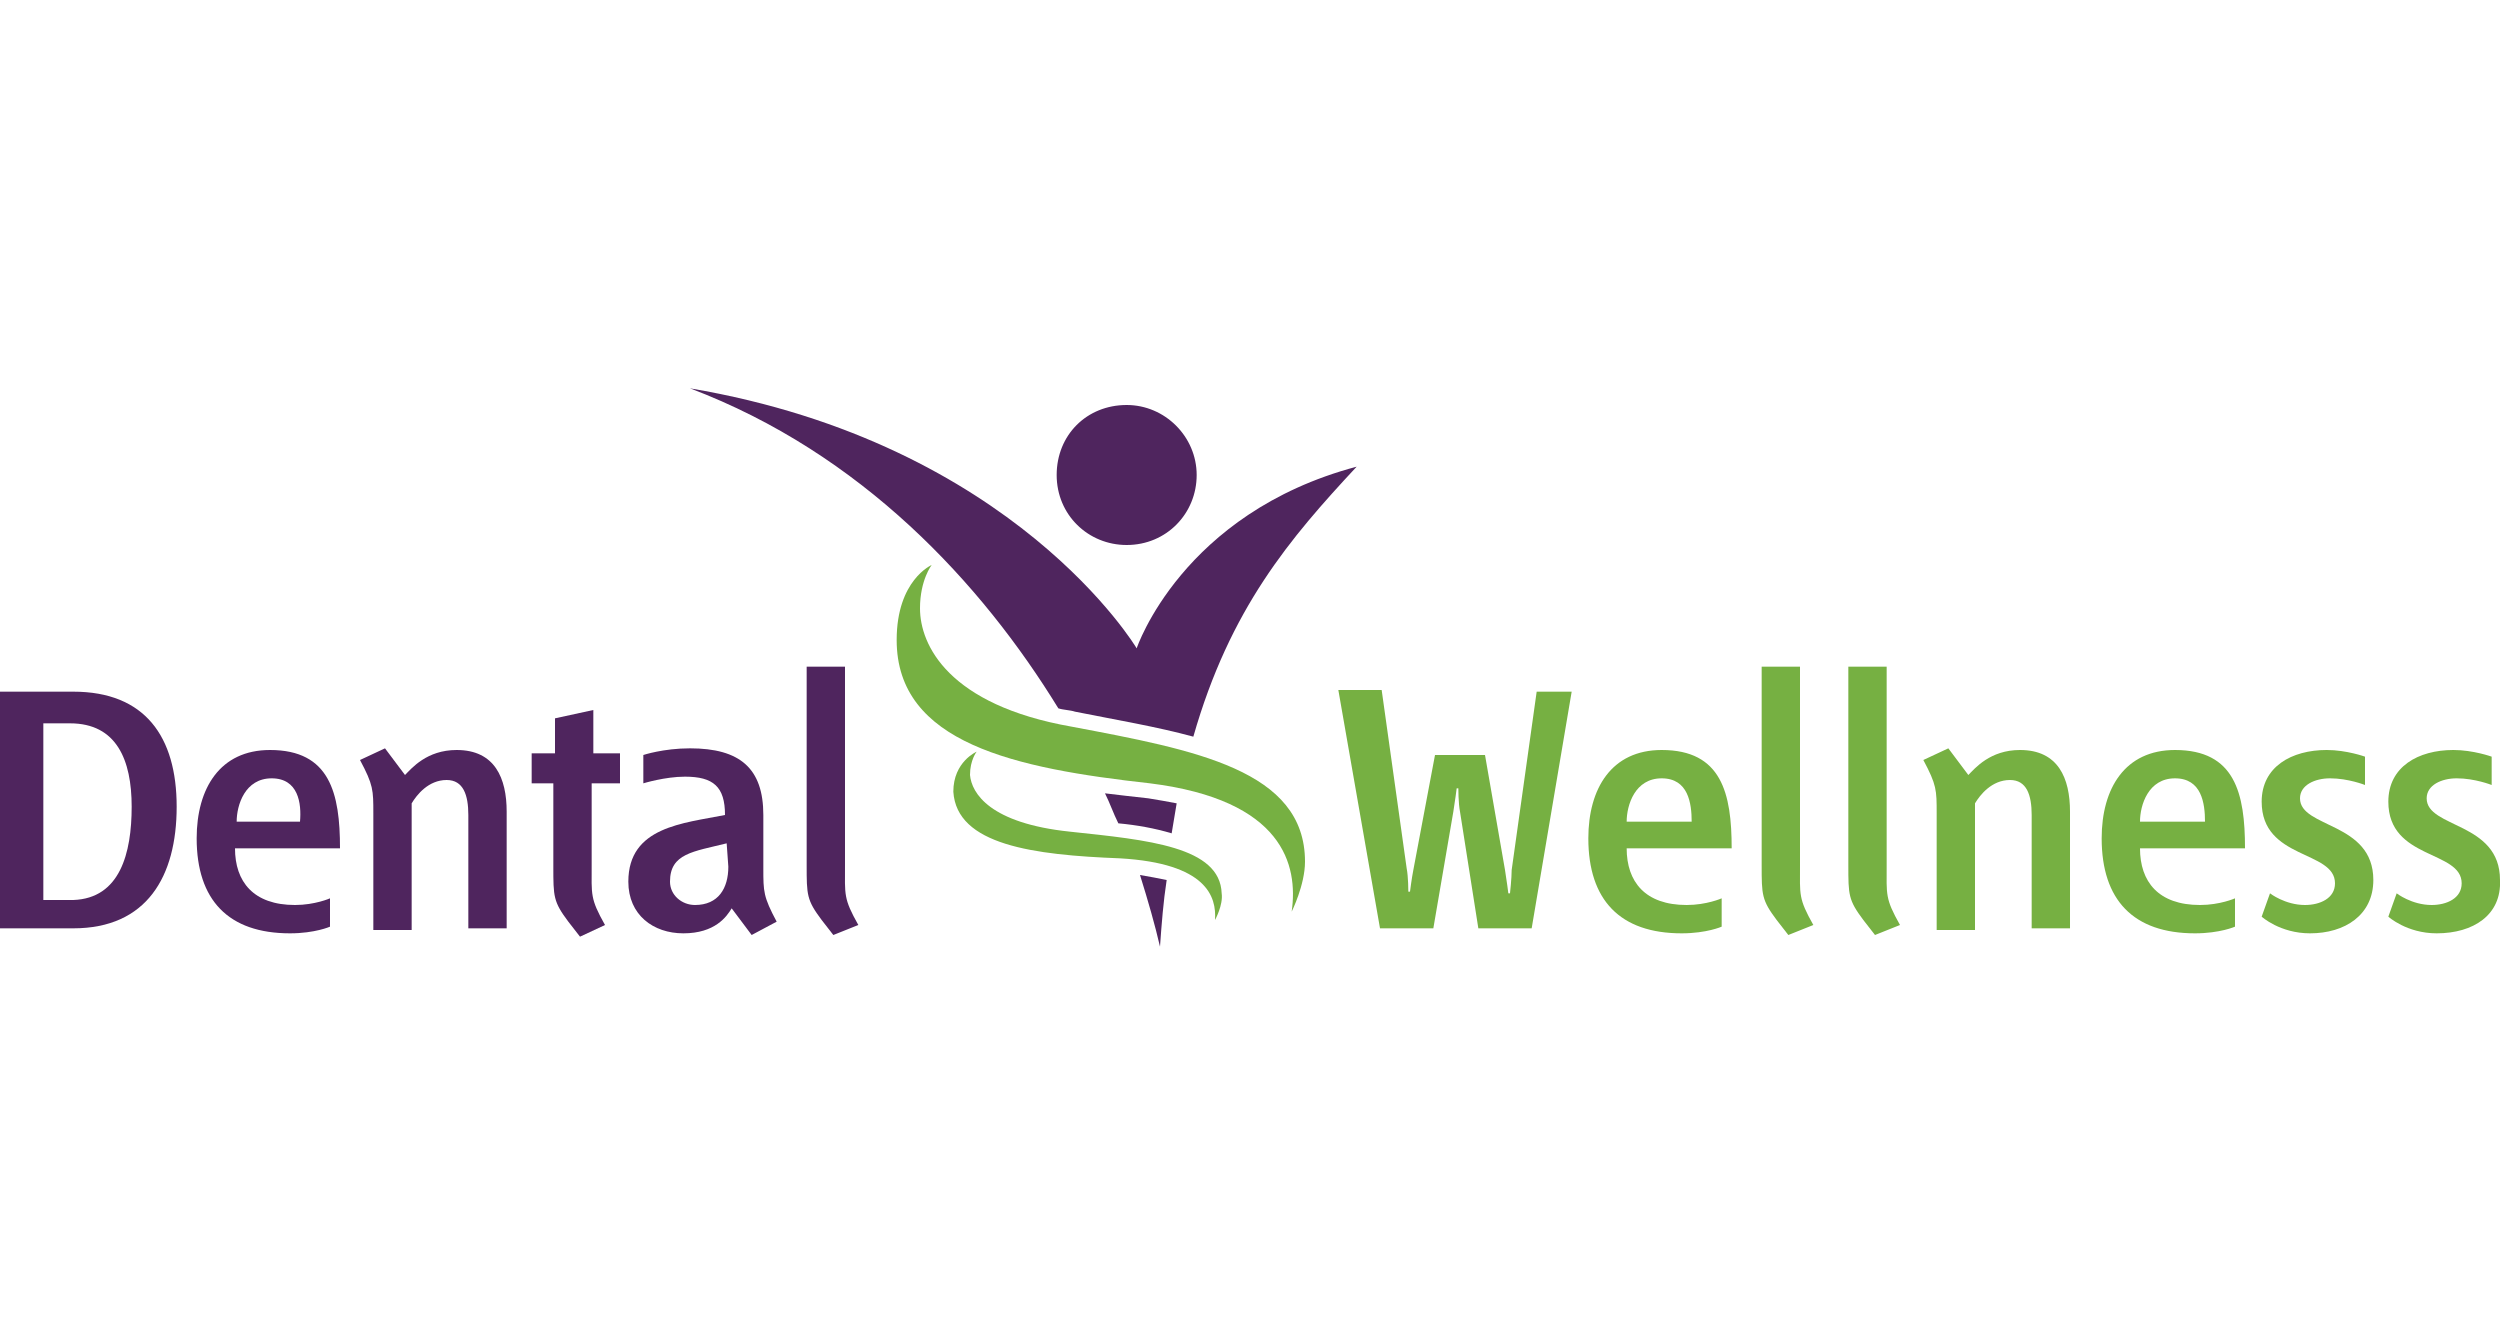 <?xml version="1.0" encoding="utf-8"?>
<!-- Generator: Adobe Illustrator 19.2.1, SVG Export Plug-In . SVG Version: 6.00 Build 0)  -->
<svg version="1.1" id="Layer_1" xmlns="http://www.w3.org/2000/svg" xmlns:xlink="http://www.w3.org/1999/xlink" x="0px" y="0px"
	 width="150px" height="80px" viewBox="0 0 150 80" style="enable-background:new 0 0 150 80;" xml:space="preserve">
<style type="text/css">
	.st0{fill:#4F255E;}
	.st1{fill:#76B042;}
</style>
<g>
	<g>
		<path class="st0" d="M4.4,55.7H0V41.5h4.4c4.3,0,6.2,2.7,6.2,6.9l0,0C10.6,52.6,8.8,55.7,4.4,55.7 M7.9,48.4c0-2.8-0.9-5-3.7-5
			H2.6v10.6h1.8C7.2,53.9,7.9,51.2,7.9,48.4L7.9,48.4z"/>
		<path class="st0" d="M14.1,50.9c0,2,1.1,3.4,3.6,3.4c1.2,0,2.1-0.4,2.1-0.4v1.7c0,0-0.9,0.4-2.4,0.4c-3.7,0-5.6-2-5.6-5.7
			c0-3,1.4-5.3,4.4-5.3c3.6,0,4.2,2.6,4.2,5.9C20.4,50.9,14.1,50.9,14.1,50.9z M16.3,46.7c-1.6,0-2.1,1.6-2.1,2.6H18
			C18.1,48.2,17.9,46.7,16.3,46.7"/>
		<path class="st0" d="M28.1,55.7v-6.8c0-1.2-0.3-2.1-1.3-2.1c-1.1,0-1.8,0.9-2.1,1.4v7.6h-2.3v-7c0-1.4,0-1.7-0.8-3.2l1.5-0.7
			l1.2,1.6c0.4-0.4,1.3-1.5,3.1-1.5c2.3,0,3,1.7,3,3.7v7H28.1z"/>
		<path class="st0" d="M35.5,47v4.9c0,1.8-0.1,2,0.8,3.6l-1.5,0.7l-0.7-0.9c-0.9-1.2-0.9-1.5-0.9-3.3V47L31.9,47v-1.8h1.4v-2.1
			l2.3-0.5v2.6h1.6V47L35.5,47z"/>
		<path class="st0" d="M45.1,56.1l-1.2-1.6C43.6,55,42.9,56,41,56c-1.8,0-3.3-1.1-3.3-3.1c0-3.3,3.3-3.5,5.8-4
			c0-1.7-0.7-2.3-2.4-2.3c-1.2,0-2.5,0.4-2.5,0.4v-1.7c0,0,1.2-0.4,2.8-0.4c3,0,4.4,1.2,4.4,4v3.2c0,1.4,0,1.7,0.8,3.2L45.1,56.1z
			 M43.6,50.6c-2,0.5-3.4,0.6-3.4,2.3c0,0.8,0.7,1.4,1.5,1.4c1.4,0,2-1,2-2.3L43.6,50.6L43.6,50.6z"/>
		<path class="st0" d="M50,56.1l-0.7-0.9c-0.9-1.2-0.9-1.5-0.9-3.3V40h2.3v11.9c0,1.8-0.1,2,0.8,3.6L50,56.1z"/>
	</g>
	<g>
		<path class="st1" d="M91.9,55.7h-3.2l-1.1-7c-0.1-0.5-0.1-1.4-0.1-1.4h-0.1c0,0-0.1,0.8-0.2,1.4l-1.2,7h-3.2l-2.5-14.3h2.6
			l1.5,10.7c0.1,0.5,0.1,1.4,0.1,1.4h0.1c0,0,0.1-0.8,0.2-1.3l1.3-6.9h3l1.2,6.9c0.1,0.6,0.2,1.4,0.2,1.4h0.1c0,0,0.1-0.9,0.1-1.4
			l1.5-10.7h2.1L91.9,55.7z"/>
		<path class="st1" d="M97.6,50.9c0,2,1.1,3.4,3.6,3.4c1.2,0,2.1-0.4,2.1-0.4v1.7c0,0-0.9,0.4-2.4,0.4c-3.7,0-5.6-2-5.6-5.7
			c0-3,1.4-5.3,4.4-5.3c3.6,0,4.2,2.6,4.2,5.9C103.9,50.9,97.6,50.9,97.6,50.9z M99.7,46.7c-1.6,0-2.1,1.6-2.1,2.6h3.9
			C101.5,48.2,101.3,46.7,99.7,46.7"/>
		<path class="st1" d="M107.3,56.1l-0.7-0.9c-0.9-1.2-0.9-1.5-0.9-3.3V40h2.3v11.9c0,1.8-0.1,2,0.8,3.6L107.3,56.1z"/>
		<path class="st1" d="M112.5,56.1l-0.7-0.9c-0.9-1.2-0.9-1.5-0.9-3.3V40h2.3v11.9c0,1.8-0.1,2,0.8,3.6L112.5,56.1z"/>
		<path class="st1" d="M121.9,55.7v-6.8c0-1.2-0.3-2.1-1.3-2.1c-1.1,0-1.8,0.9-2.1,1.4v7.6h-2.3v-7c0-1.4,0-1.7-0.8-3.2l1.5-0.7
			l1.2,1.6c0.4-0.4,1.3-1.5,3.1-1.5c2.3,0,3,1.7,3,3.7v7H121.9z"/>
		<path class="st1" d="M128.4,50.9c0,2,1.1,3.4,3.6,3.4c1.2,0,2.1-0.4,2.1-0.4v1.7c0,0-0.9,0.4-2.4,0.4c-3.7,0-5.6-2-5.6-5.7
			c0-3,1.4-5.3,4.4-5.3c3.6,0,4.2,2.6,4.2,5.9C134.7,50.9,128.4,50.9,128.4,50.9z M130.5,46.7c-1.6,0-2.1,1.6-2.1,2.6h3.9
			C132.3,48.2,132.1,46.7,130.5,46.7"/>
		<path class="st1" d="M138.6,56c-1.8,0-2.9-1-2.9-1l0.5-1.4c0,0,0.9,0.7,2.1,0.7c0.9,0,1.8-0.4,1.8-1.3c0-2-4.4-1.4-4.4-4.9
			c0-2.1,1.8-3.1,3.9-3.1c1.2,0,2.3,0.4,2.3,0.4v1.7c0,0-1-0.4-2.1-0.4c-0.9,0-1.8,0.4-1.8,1.2c0,1.8,4.4,1.4,4.4,4.9
			C142.4,54.9,140.7,56,138.6,56"/>
		<path class="st1" d="M146.2,56c-1.8,0-2.9-1-2.9-1l0.5-1.4c0,0,0.9,0.7,2.1,0.7c0.9,0,1.8-0.4,1.8-1.3c0-2-4.4-1.4-4.4-4.9
			c0-2.1,1.8-3.1,3.9-3.1c1.2,0,2.3,0.4,2.3,0.4v1.7c0,0-1-0.4-2.1-0.4c-0.9,0-1.8,0.4-1.8,1.2c0,1.8,4.4,1.4,4.4,4.9
			C150.1,54.9,148.4,56,146.2,56"/>
	</g>
	<g>
		<path class="st0" d="M71.8,28.5c0,2.3-1.8,4.2-4.2,4.2c-2.3,0-4.2-1.8-4.2-4.2s1.8-4.2,4.2-4.2C69.9,24.3,71.8,26.2,71.8,28.5"/>
		<g>
			<path class="st0" d="M63.5,42.5c0.3,0.1,0.7,0.1,1,0.2c2.5,0.5,4.9,0.9,7.1,1.5c2.2-7.7,5.8-11.9,9.8-16.2
				c-10.5,2.8-13.2,10.9-13.2,10.9s-7.3-12.3-26.8-15.6C51.7,27.2,58.9,35,63.5,42.5z"/>
			<path class="st0" d="M66.3,47.6c0.3,0.6,0.5,1.2,0.8,1.8c1.1,0.1,2.2,0.3,3.2,0.6c0.1-0.6,0.2-1.2,0.3-1.8
				c-0.5-0.1-1.1-0.2-1.7-0.3C68,47.8,67.1,47.7,66.3,47.6z"/>
			<path class="st0" d="M68.4,52.5c0.5,1.6,0.9,3,1.2,4.3c0.1-1.4,0.2-2.7,0.4-4C69.5,52.7,69,52.6,68.4,52.5z"/>
		</g>
		<path class="st1" d="M55.9,33.9c0,0-0.7,0.9-0.7,2.6c0,2.2,1.7,5.8,9.1,7.1c7.4,1.4,14,2.6,14,8.1c0,1.4-0.8,3-0.8,3
			C77.9,51.9,77,48,69,47c-8.1-0.9-15.2-2.4-15.2-8.6C53.8,34.8,55.9,33.9,55.9,33.9"/>
		<path class="st1" d="M58.6,45.1c0,0-0.4,0.5-0.4,1.4c0.1,1.1,1.2,2.9,6,3.4c4.7,0.5,9,0.9,9.1,3.7c0.1,0.7-0.4,1.6-0.4,1.6
			c0.1-1.4-0.5-3.4-5.7-3.7c-5.2-0.2-9.8-0.8-10-4C57.2,45.7,58.6,45.1,58.6,45.1"/>
	</g>
</g>
</svg>
